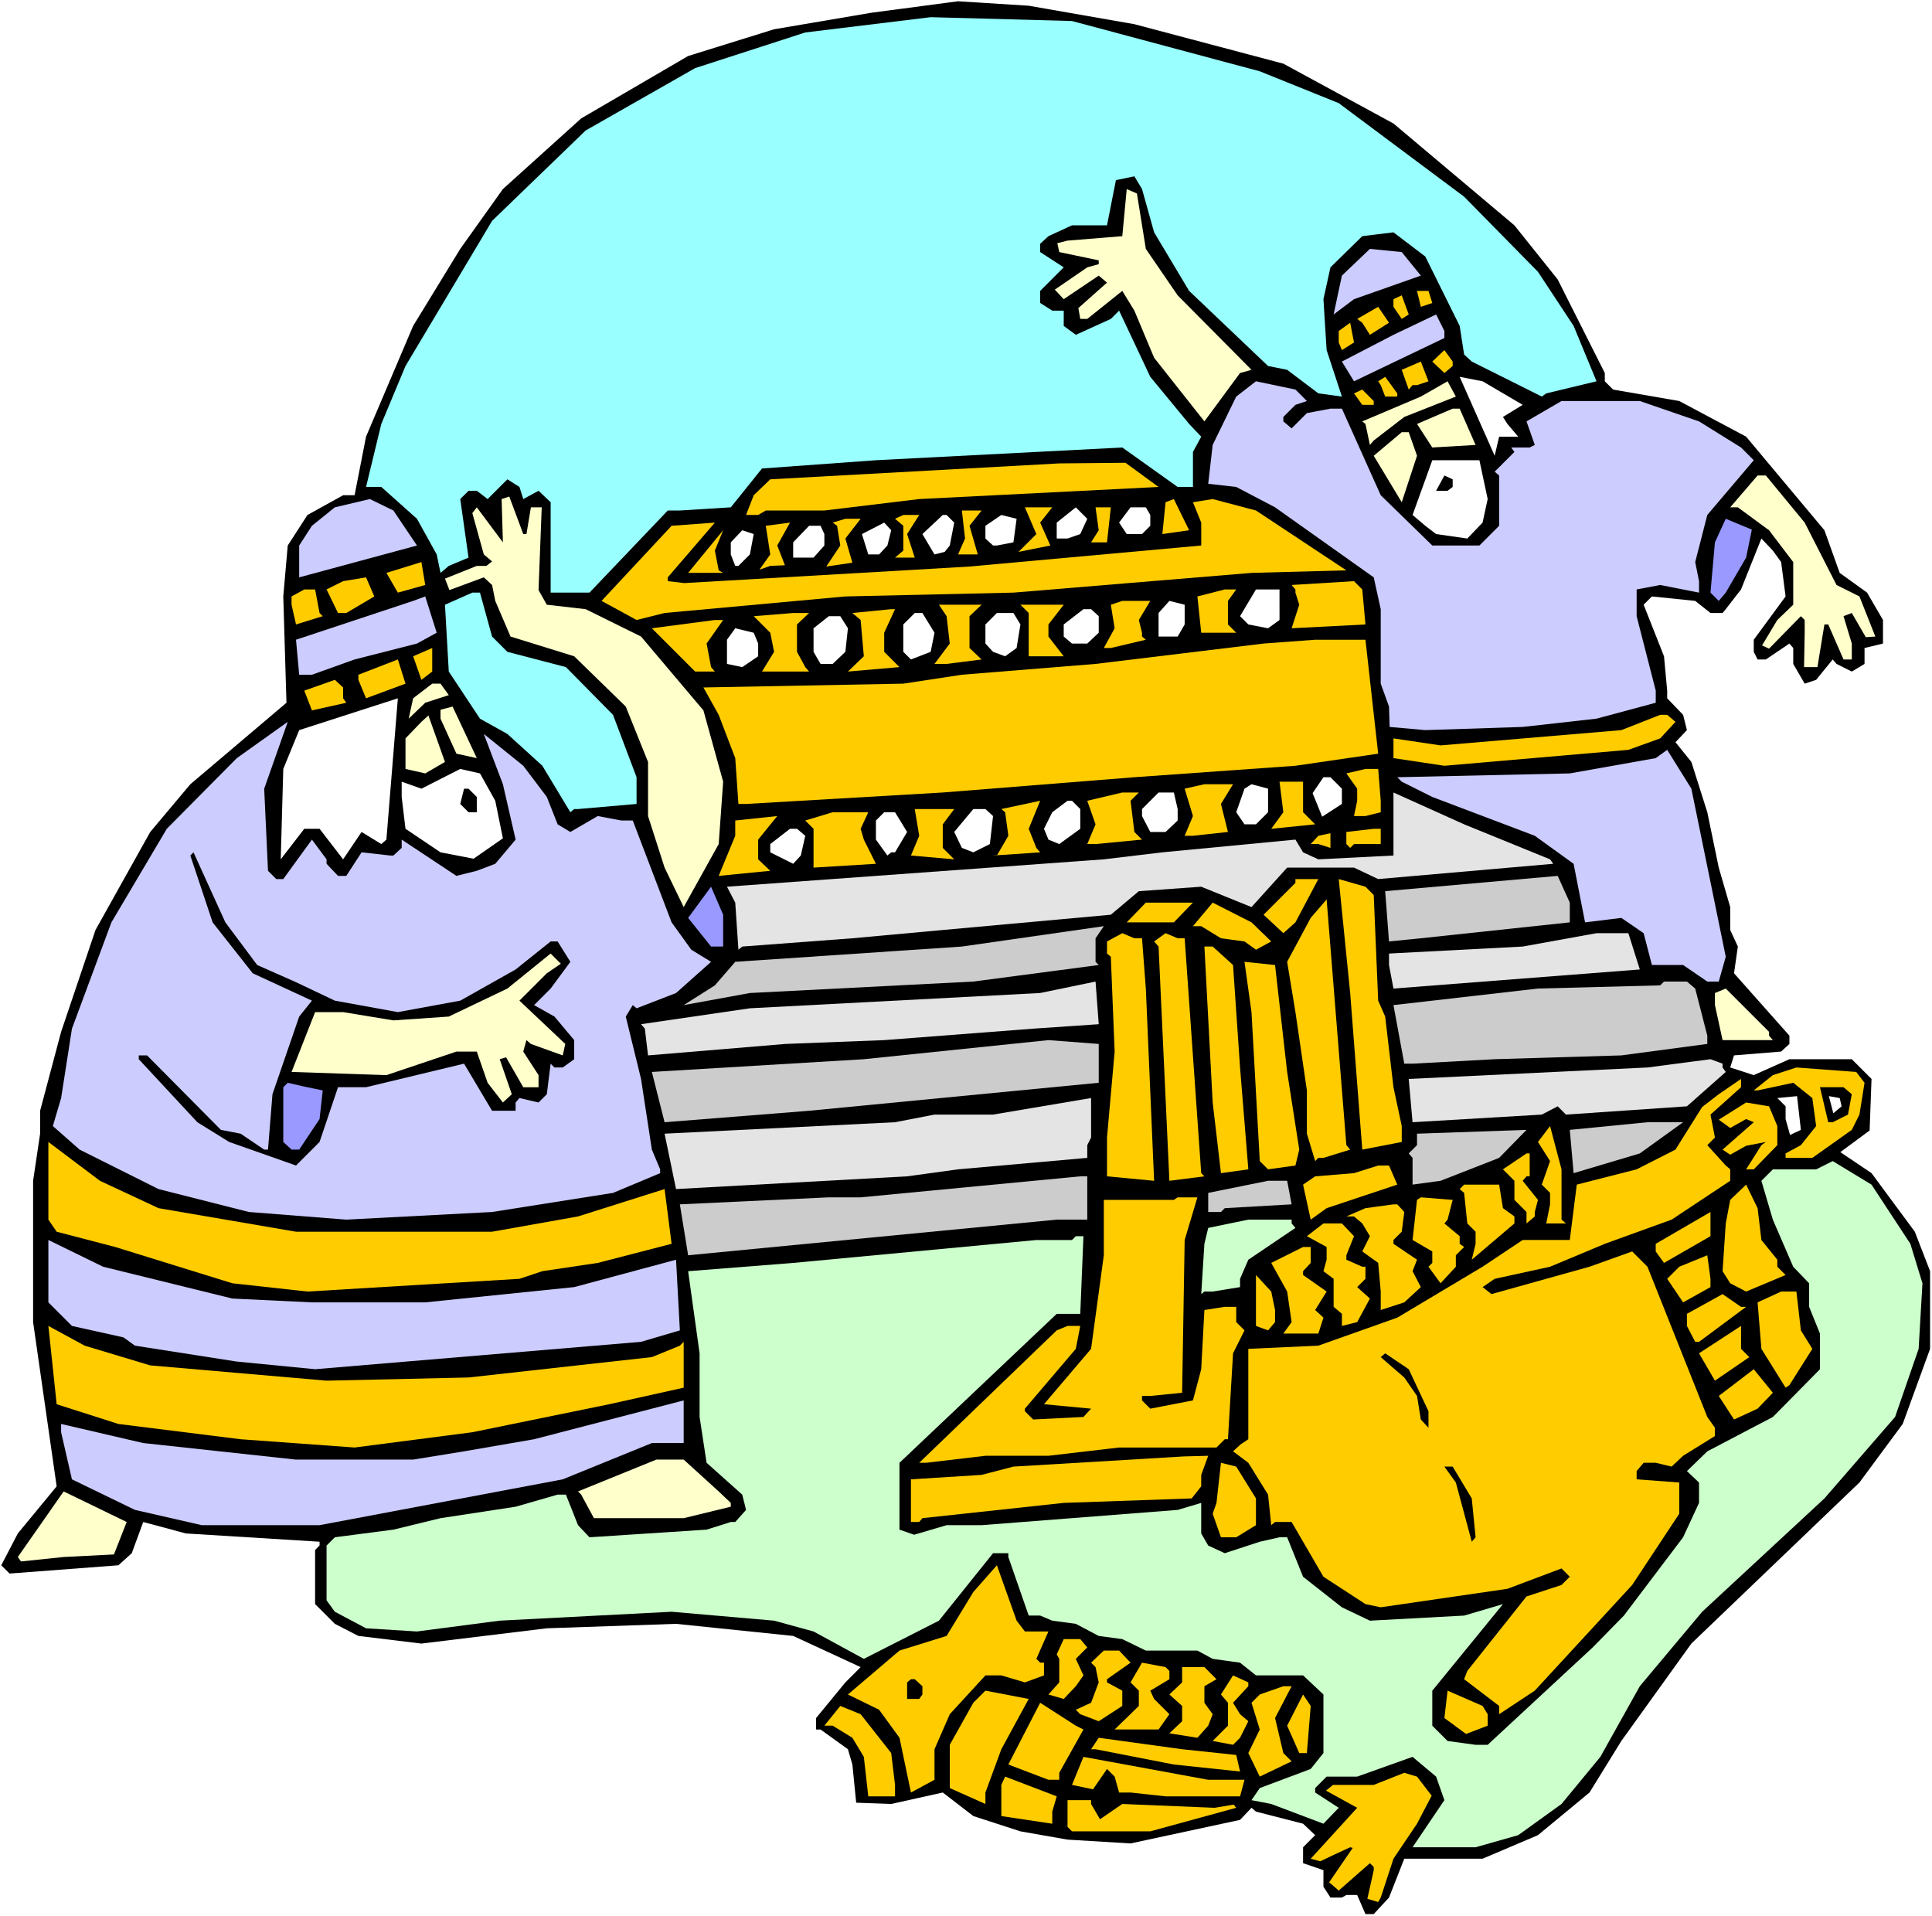 <?xml version="1.0" encoding="UTF-8" standalone="no"?>
<svg
   version="1.0"
   width="129.766mm"
   height="128.677mm"
   id="svg172"
   sodipodi:docname="Ark 1.wmf"
   xmlns:inkscape="http://www.inkscape.org/namespaces/inkscape"
   xmlns:sodipodi="http://sodipodi.sourceforge.net/DTD/sodipodi-0.dtd"
   xmlns="http://www.w3.org/2000/svg"
   xmlns:svg="http://www.w3.org/2000/svg">
  <rect width="100%" height="100%" fill="#333333" stroke="none"/>
  <sodipodi:namedview
     id="namedview172"
     pagecolor="#ffffff"
     bordercolor="#000000"
     borderopacity="0.25"
     inkscape:showpageshadow="2"
     inkscape:pageopacity="0.0"
     inkscape:pagecheckerboard="0"
     inkscape:deskcolor="#d1d1d1"
     inkscape:document-units="mm" />
  <defs
     id="defs1">
    <pattern
       id="WMFhbasepattern"
       patternUnits="userSpaceOnUse"
       width="6"
       height="6"
       x="0"
       y="0" />
  </defs>
  <path
     style="fill:#ffffff;fill-opacity:1;fill-rule:evenodd;stroke:none"
     d="M 0,486.337 H 490.455 V 0 H 0 Z"
     id="path1" />
  <path
     style="fill:#000000;fill-opacity:1;fill-rule:evenodd;stroke:none"
     d="m 287.971,6.14 37.814,10.018 27.957,15.188 30.704,25.852 10.989,13.734 11.958,23.751 v 2.1 l 2.101,2.1 16.806,2.908 16.968,9.048 19.877,23.751 3.878,10.825 6.949,5.009 4.04,6.948 v 5.978 l -4.686,1.131 v 4.039 l -3.232,1.939 -3.878,-1.939 -0.97,-1.131 -4.202,5.17 -2.909,0.969 -2.909,-5.009 v -4.039 l -0.97,-1.131 -5.979,4.039 h -2.101 l -0.97,-1.939 v -3.07 l 8.08,-10.987 -1.131,-8.725 -2.101,-2.908 -2.909,-3.07 -5.171,12.926 -3.878,5.009 -0.808,0.969 h -3.07 l -3.878,-3.07 -10.989,-1.131 -2.101,2.1 5.171,13.087 0.808,8.725 v 1.939 l 4.04,4.201 0.97,3.878 -2.909,3.07 4.04,5.009 4.04,12.764 2.909,14.057 2.909,10.018 v 5.817 l 1.939,4.201 -0.97,6.786 14.059,15.834 v 2.1 l -2.101,1.939 -11.958,0.969 -0.97,3.07 5.979,1.939 9.05,-4.039 h 15.837 l 5.01,5.009 -0.485,13.087 -7.434,5.494 7.918,5.332 10.989,14.865 3.878,10.018 v 19.712 l -6.949,19.066 -10.989,14.865 -42.662,40.878 -17.776,24.721 -8.08,13.087 -13.09,10.825 -14.059,5.978 H 356.489 l -3.878,9.856 -3.878,4.201 h -2.101 l -2.101,-4.847 h -2.747 l -1.131,0.646 h -2.909 l -1.778,-2.747 v -4.201 l -5.171,-1.777 v -4.039 l 3.07,-3.07 -3.07,-2.908 -11.958,-3.07 -1.131,-0.969 -2.909,3.07 -27.795,5.978 -15.998,-0.969 -11.958,-2.1 -11.958,-3.878 -7.757,-5.978 -13.09,2.908 -8.888,-0.323 -0.97,-9.694 -1.131,-3.878 -6.949,-5.009 h -1.131 v -2.908 l 7.434,-9.048 3.878,-3.878 -17.13,-7.917 -29.734,-3.07 -32.805,1.131 -31.835,3.878 -15.998,-1.939 -5.979,-3.07 -5.01,-5.009 V 393.432 l 1.131,-1.131 v -0.969 l -33.936,-2.1 -10.827,-2.908 -2.909,7.917 -3.394,3.07 -27.634,2.1 -2.101,-2.1 4.202,-8.079 9.858,-11.956 -5.979,-41.686 v -35.869 l 1.778,-11.956 v -5.817 l 5.333,-20.035 8.726,-25.852 13.898,-24.882 10.181,-12.118 24.402,-20.681 -0.808,-26.983 1.131,-12.926 5.01,-7.756 9.05,-5.009 h 2.909 L 92.92,110.84 104.878,82.726 116.837,63.175 127.664,47.987 147.541,30.053 174.689,14.218 196.505,7.432 221.23,3.231 243.208,0.323 261.145,1.454 Z"
     id="path2" />
  <path
     style="fill:#99ffff;fill-opacity:1;fill-rule:evenodd;stroke:none"
     d="m 319.806,18.096 20.038,8.079 31.835,23.751 18.746,19.066 9.05,13.734 5.818,14.057 -12.766,3.07 -1.131,0.808 -17.776,-8.887 -1.939,-1.777 -1.131,-7.271 -8.726,-17.612 -8.08,-6.14 -7.918,0.969 -8.08,7.917 -1.778,8.079 0.808,12.926 3.878,11.795 -5.979,-0.808 -7.918,-5.978 -4.848,-0.969 -20.038,-19.066 -8.888,-14.865 -3.07,-10.987 -1.939,-3.231 -4.686,0.969 -2.262,11.472 h -8.888 l -5.979,2.747 -2.101,1.939 v 2.1 l 5.979,3.878 -5.979,5.978 v 3.07 l 3.07,1.939 h 2.909 V 82.726 l 3.07,2.262 8.888,-4.039 2.101,-2.1 7.918,16.804 9.858,11.956 3.07,3.231 -2.101,3.878 v 8.887 h -3.878 l -14.059,-10.018 -62.539,3.231 -28.926,2.1 -7.918,9.856 -12.928,0.808 h -3.07 l -19.877,20.843 h -9.858 V 127.482 l -3.07,-2.908 -3.878,2.1 -0.97,-3.07 -3.07,-1.939 -5.01,5.009 -2.747,-2.1 h -2.101 l -2.101,2.1 2.101,14.865 -5.01,2.1 -2.101,1.777 -0.97,-4.686 -5.01,-9.048 -9.05,-8.079 H 92.92 L 96.798,107.608 102.939,92.905 124.917,56.066 148.672,33.123 176.467,17.288 204.424,8.24 236.259,4.362 272.134,5.332 Z"
     id="path3" />
  <path
     style="fill:#ffffcc;fill-opacity:1;fill-rule:evenodd;stroke:none"
     d="m 290.88,63.175 8.08,11.795 18.746,18.904 -2.909,0.808 -9.05,12.28 -12.766,-16.157 -5.01,-11.956 -3.07,-5.009 -8.888,7.109 h -1.778 l -0.485,-2.747 7.272,-6.463 -2.101,-1.777 -8.888,5.978 -2.262,-2.424 8.242,-5.655 2.909,-0.808 v -0.969 l -10.019,-2.1 -0.485,-2.262 2.586,-0.646 13.898,-1.131 1.131,-11.956 2.586,1.131 z"
     id="path4" />
  <path
     style="fill:#ccccff;fill-opacity:1;fill-rule:evenodd;stroke:none"
     d="m 360.691,69.961 -16.968,5.978 -5.171,3.878 2.101,-9.856 7.11,-6.786 8.08,0.808 z"
     id="path5" />
  <path
     style="fill:#ffcc00;fill-opacity:1;fill-rule:evenodd;stroke:none"
     d="m 363.6,76.909 -2.909,0.969 -0.97,-4.039 h 2.909 z"
     id="path6" />
  <path
     style="fill:#ffcc00;fill-opacity:1;fill-rule:evenodd;stroke:none"
     d="m 355.843,80.948 -2.101,-3.07 v -1.939 l 2.101,-0.969 1.778,4.847 z"
     id="path7" />
  <path
     style="fill:#ffcc00;fill-opacity:1;fill-rule:evenodd;stroke:none"
     d="m 347.763,84.988 -1.939,-3.07 -1.293,-0.969 5.333,-3.07 2.747,4.039 z"
     id="path8" />
  <path
     style="fill:#ccccff;fill-opacity:1;fill-rule:evenodd;stroke:none"
     d="m 366.67,85.796 -22.947,10.987 -3.07,-5.009 13.09,-6.786 10.827,-5.17 2.101,4.201 z"
     id="path9" />
  <path
     style="fill:#ffcc00;fill-opacity:1;fill-rule:evenodd;stroke:none"
     d="m 340.652,88.865 -0.808,-1.939 v -2.908 l 2.909,-2.1 0.97,5.009 z"
     id="path10" />
  <path
     style="fill:#ffcc00;fill-opacity:1;fill-rule:evenodd;stroke:none"
     d="m 368.771,92.905 -2.101,1.777 -3.07,-2.908 3.07,-2.908 2.101,2.908 z"
     id="path11" />
  <path
     style="fill:#ffcc00;fill-opacity:1;fill-rule:evenodd;stroke:none"
     d="m 359.721,97.752 h -1.131 l -0.97,1.131 -1.778,-5.009 4.848,-2.1 1.939,5.009 z"
     id="path12" />
  <path
     style="fill:#ffcc00;fill-opacity:1;fill-rule:evenodd;stroke:none"
     d="m 354.712,100.66 h -3.07 l -1.131,-2.908 -0.646,-0.969 1.778,-1.131 3.07,4.201 z"
     id="path13" />
  <path
     style="fill:#ffffff;fill-opacity:1;fill-rule:evenodd;stroke:none"
     d="m 386.547,102.761 -5.01,3.07 1.131,1.777 2.747,3.231 h -4.848 l -1.131,4.847 -8.888,-20.035 5.818,1.131 z"
     id="path14" />
  <path
     style="fill:#ccccff;fill-opacity:1;fill-rule:evenodd;stroke:none"
     d="m 331.764,101.791 -2.909,0.969 -3.07,3.07 v 1.131 l 2.101,1.777 3.878,-3.878 5.979,-1.131 h 2.909 l 9.858,21.974 13.09,12.764 h 11.958 l 5.01,-5.009 V 120.695 l -1.131,-0.969 5.01,-5.009 -0.808,-1.131 h 4.686 l 1.293,-0.646 -2.101,-5.978 8.888,-5.17 h 19.877 l 15.029,5.17 10.666,6.625 3.232,3.231 -11.797,13.895 -3.07,11.956 0.97,4.847 v 2.908 l -9.858,-1.939 -5.979,1.131 v 6.786 l 4.848,18.904 v 3.07 l -15.029,4.039 -18.746,2.1 -24.725,0.808 -9.05,-0.808 -0.162,-5.17 -2.101,-5.817 v -18.904 l -1.778,-8.079 -25.048,-17.773 -9.858,-5.17 -7.11,-0.808 1.131,-9.856 5.979,-12.28 5.01,-3.878 10.019,2.1 z"
     id="path15" />
  <path
     style="fill:#ffffcc;fill-opacity:1;fill-rule:evenodd;stroke:none"
     d="m 356.489,105.831 -7.757,5.978 -0.97,1.131 -1.131,-5.332 -0.808,-0.646 14.867,-6.301 6.787,-3.878 2.101,3.878 z"
     id="path16" />
  <path
     style="fill:#ffcc00;fill-opacity:1;fill-rule:evenodd;stroke:none"
     d="m 348.732,102.761 h -2.909 l -2.101,-2.908 2.101,-0.969 2.909,2.908 z"
     id="path17" />
  <path
     style="fill:#ffffcc;fill-opacity:1;fill-rule:evenodd;stroke:none"
     d="m 374.588,112.94 -10.989,0.646 -3.878,-5.978 9.05,-3.878 h 1.778 z"
     id="path18" />
  <path
     style="fill:#ffffcc;fill-opacity:1;fill-rule:evenodd;stroke:none"
     d="m 359.721,115.687 -3.878,11.795 -7.11,-11.795 7.11,-5.978 h 1.778 z"
     id="path19" />
  <path
     style="fill:#ffffff;fill-opacity:1;fill-rule:evenodd;stroke:none"
     d="m 377.659,126.674 -1.293,5.978 -3.878,4.039 -7.918,-1.131 -2.747,-2.1 -3.232,-2.747 5.01,-13.895 h 11.958 z"
     id="path20" />
  <path
     style="fill:#ffcc00;fill-opacity:1;fill-rule:evenodd;stroke:none"
     d="m 294.112,123.604 -60.762,3.07 -24.078,2.908 h -14.867 l -1.939,1.131 h -3.07 l 1.939,-5.009 4.202,-4.039 73.366,-4.039 16.806,-0.162 z"
     id="path21" />
  <path
     style="fill:#000000;fill-opacity:1;fill-rule:evenodd;stroke:none"
     d="m 368.771,121.665 v 1.939 l -1.293,0.969 h -2.909 l 2.101,-3.878 z"
     id="path22" />
  <path
     style="fill:#ffffcc;fill-opacity:1;fill-rule:evenodd;stroke:none"
     d="m 458.135,132.652 8.08,15.834 5.818,2.908 4.04,10.179 -2.424,0.162 -3.555,-6.14 -2.101,0.808 2.101,6.948 v 4.039 h -2.101 l -3.878,-8.887 h -0.97 l -1.778,10.825 h -3.394 l 0.162,-8.725 v -3.231 l -0.97,-0.969 -8.08,8.24 -1.778,-0.808 3.878,-6.463 4.04,-3.878 v -10.825 l -6.141,-8.079 -7.918,-5.817 h -1.939 l 6.949,-8.079 h 2.101 z"
     id="path23" />
  <path
     style="fill:#ffffcc;fill-opacity:1;fill-rule:evenodd;stroke:none"
     d="m 132.835,135.56 h 0.808 l 1.131,-6.786 h 2.747 l -0.808,21.005 2.101,3.716 9.858,1.131 14.059,6.948 15.837,18.743 5.01,18.096 -1.131,15.834 -8.888,15.996 -4.848,-10.018 -4.202,-13.087 v -13.734 l -5.656,-14.057 -13.09,-12.764 -16.16,-5.009 -3.878,-9.048 -0.808,-4.039 -2.101,-1.939 -8.726,3.231 -1.131,-2.908 8.08,-3.231 h 2.424 l 1.454,-1.131 -2.101,-1.777 -2.909,-10.502 1.131,-1.454 6.626,8.887 -0.323,-10.987 1.939,-0.646 z"
     id="path24" />
  <path
     style="fill:#ccccff;fill-opacity:1;fill-rule:evenodd;stroke:none"
     d="m 105.848,138.469 -29.896,8.079 v -8.079 l 3.232,-5.009 5.818,-4.686 8.888,-2.1 5.979,2.908 z"
     id="path25" />
  <path
     style="fill:#ffcc00;fill-opacity:1;fill-rule:evenodd;stroke:none"
     d="m 295.081,135.56 0.808,-8.079 2.101,-0.808 3.878,7.917 z"
     id="path26" />
  <path
     style="fill:#ffcc00;fill-opacity:1;fill-rule:evenodd;stroke:none"
     d="m 341.784,144.77 -24.078,0.646 -60.438,5.009 -42.662,0.969 -45.894,4.201 -7.11,1.777 -8.888,-4.847 17.776,-19.066 10.989,-0.808 -11.958,13.895 v 0.969 l 4.202,0.485 55.914,-3.231 16.483,-0.969 58.822,-5.332 v -5.817 l -2.101,-5.17 5.01,-0.808 10.989,2.908 z"
     id="path27" />
  <path
     style="fill:#ffcc00;fill-opacity:1;fill-rule:evenodd;stroke:none"
     d="m 264.054,132.652 2.586,5.817 -8.08,1.616 4.525,-4.524 -2.909,-6.786 h 6.949 z"
     id="path28" />
  <path
     style="fill:#ffffff;fill-opacity:1;fill-rule:evenodd;stroke:none"
     d="m 274.235,135.56 -3.232,1.131 h -2.747 v -4.039 l 4.848,-3.878 2.909,2.908 z"
     id="path29" />
  <path
     style="fill:#ffcc00;fill-opacity:1;fill-rule:evenodd;stroke:none"
     d="m 281.022,137.661 h -4.04 l 1.939,-3.07 -0.808,-5.817 h 3.878 z"
     id="path30" />
  <path
     style="fill:#ffffff;fill-opacity:1;fill-rule:evenodd;stroke:none"
     d="m 292.011,130.713 v 2.747 l -2.101,2.1 h -3.878 l -1.939,-2.908 2.909,-3.878 h 3.878 z"
     id="path31" />
  <path
     style="fill:#ffcc00;fill-opacity:1;fill-rule:evenodd;stroke:none"
     d="m 246.117,133.46 2.101,7.271 h -5.01 l 1.778,-4.039 -0.808,-7.109 h 5.01 z"
     id="path32" />
  <path
     style="fill:#ffcc00;fill-opacity:1;fill-rule:evenodd;stroke:none"
     d="m 230.28,135.56 1.939,5.978 h -5.01 l 2.101,-1.777 v -6.301 l -2.101,-1.777 2.101,-0.969 h 4.04 z"
     id="path33" />
  <path
     style="fill:#ffffff;fill-opacity:1;fill-rule:evenodd;stroke:none"
     d="m 242.238,132.652 -1.131,5.817 -1.293,1.616 -2.586,0.646 -3.07,-5.17 5.171,-4.847 h 0.97 z"
     id="path34" />
  <path
     style="fill:#ffffff;fill-opacity:1;fill-rule:evenodd;stroke:none"
     d="m 257.267,137.661 -4.202,0.808 h -0.97 l -1.939,-1.777 v -3.231 l 4.04,-2.747 3.878,0.969 z"
     id="path35" />
  <path
     style="fill:#ffcc00;fill-opacity:1;fill-rule:evenodd;stroke:none"
     d="m 214.605,136.691 1.778,6.14 -6.626,0.969 3.555,-5.332 -0.808,-5.009 -1.131,-0.808 3.232,-0.969 h 3.878 z"
     id="path36" />
  <path
     style="fill:#9999ff;fill-opacity:1;fill-rule:evenodd;stroke:none"
     d="m 443.268,141.538 -5.171,8.887 -1.778,2.1 -2.101,-2.1 1.131,-12.764 2.747,-5.978 6.626,2.747 z"
     id="path37" />
  <path
     style="fill:#ffcc00;fill-opacity:1;fill-rule:evenodd;stroke:none"
     d="m 199.253,143.477 -3.717,0.162 -2.747,0.969 2.747,-3.878 -1.131,-7.271 6.141,-0.808 -3.232,5.817 z"
     id="path38" />
  <path
     style="fill:#ffffff;fill-opacity:1;fill-rule:evenodd;stroke:none"
     d="m 225.27,138.469 -2.101,2.262 h -2.747 l -1.616,-5.17 5.656,-2.908 1.778,1.939 z"
     id="path39" />
  <path
     style="fill:#ffffff;fill-opacity:1;fill-rule:evenodd;stroke:none"
     d="m 209.272,135.56 v 2.908 l -2.747,3.07 h -5.171 v -3.878 l 4.04,-4.201 h 2.909 z"
     id="path40" />
  <path
     style="fill:#ffcc00;fill-opacity:1;fill-rule:evenodd;stroke:none"
     d="m 182.446,144.77 1.131,0.646 h -8.888 l 8.888,-10.825 -2.101,5.17 z"
     id="path41" />
  <path
     style="fill:#ffffff;fill-opacity:1;fill-rule:evenodd;stroke:none"
     d="m 190.365,140.731 -2.909,2.908 h -0.808 l -1.131,-2.908 v -3.07 l 2.909,-3.07 2.909,0.969 z"
     id="path42" />
  <path
     style="fill:#ffcc00;fill-opacity:1;fill-rule:evenodd;stroke:none"
     d="m 101,150.425 -2.909,-5.009 8.888,-2.747 0.97,5.817 z"
     id="path43" />
  <path
     style="fill:#ffcc00;fill-opacity:1;fill-rule:evenodd;stroke:none"
     d="m 87.91,155.595 h -2.101 l -2.909,-5.978 4.202,-2.1 5.818,-0.969 2.101,4.847 z"
     id="path44" />
  <path
     style="fill:#ffcc00;fill-opacity:1;fill-rule:evenodd;stroke:none"
     d="m 346.632,158.504 -18.746,0.969 1.939,-5.978 -0.97,-3.07 v -0.808 l -0.97,-1.131 15.837,-0.969 2.101,2.1 z"
     id="path45" />
  <path
     style="fill:#ffcc00;fill-opacity:1;fill-rule:evenodd;stroke:none"
     d="m 81.123,155.595 0.808,0.808 -6.787,2.1 -1.131,-5.009 v -2.1 l 3.232,-1.777 h 2.747 z"
     id="path46" />
  <path
     style="fill:#ffcc00;fill-opacity:1;fill-rule:evenodd;stroke:none"
     d="m 311.726,152.526 v 5.978 l 2.101,2.1 h -8.888 l -0.97,-9.21 6.949,-1.777 h 2.909 z"
     id="path47" />
  <path
     style="fill:#ffffff;fill-opacity:1;fill-rule:evenodd;stroke:none"
     d="m 324.816,157.373 -2.909,2.1 -5.01,-0.969 -2.101,-2.1 4.04,-6.786 h 5.979 z"
     id="path48" />
  <path
     style="fill:#99ffff;fill-opacity:1;fill-rule:evenodd;stroke:none"
     d="m 124.917,161.574 3.878,3.878 14.867,3.878 11.958,12.118 5.979,15.834 v 6.786 l -14.867,1.293 h -0.97 l -0.97,0.808 -7.11,-11.795 -8.888,-8.079 -6.949,-3.878 -7.918,-11.956 -0.97,-16.965 6.949,-3.07 h 1.939 z"
     id="path49" />
  <path
     style="fill:#ccccff;fill-opacity:1;fill-rule:evenodd;stroke:none"
     d="m 105.848,163.351 -15.837,4.039 -10.827,3.878 h -3.232 l -0.808,-8.887 29.734,-9.856 3.07,-1.131 2.909,9.21 z"
     id="path50" />
  <path
     style="fill:#ffcc00;fill-opacity:1;fill-rule:evenodd;stroke:none"
     d="m 289.102,157.373 0.808,3.231 v 0.969 l 0.97,0.808 -8.888,2.1 h -1.778 l 2.747,-5.009 -0.97,-5.978 2.909,-0.969 h 7.11 z"
     id="path51" />
  <path
     style="fill:#ffffff;fill-opacity:1;fill-rule:evenodd;stroke:none"
     d="m 300.737,158.504 -1.778,3.07 h -4.848 v -5.978 l 2.747,-3.07 3.878,0.969 z"
     id="path52" />
  <path
     style="fill:#ffcc00;fill-opacity:1;fill-rule:evenodd;stroke:none"
     d="m 246.117,156.403 v 8.079 l 3.07,2.908 -8.888,1.131 h -3.07 l 3.878,-5.17 -0.808,-6.948 -1.939,-2.908 h 10.827 z"
     id="path53" />
  <path
     style="fill:#ffcc00;fill-opacity:1;fill-rule:evenodd;stroke:none"
     d="m 266.155,158.504 v 3.07 l 3.878,5.009 h -8.888 v -10.987 l -2.101,-2.1 h 10.989 z"
     id="path54" />
  <path
     style="fill:#ffcc00;fill-opacity:1;fill-rule:evenodd;stroke:none"
     d="m 224.462,160.604 v 4.847 l 3.878,3.878 -13.09,1.131 4.04,-3.878 -0.808,-9.21 -2.101,-1.777 9.858,-0.969 h 0.97 z"
     id="path55" />
  <path
     style="fill:#ffffff;fill-opacity:1;fill-rule:evenodd;stroke:none"
     d="m 278.921,156.403 v 4.201 l -2.909,2.747 h -3.878 l -2.101,-1.777 v -3.07 l 5.01,-3.878 h 1.939 z"
     id="path56" />
  <path
     style="fill:#ffcc00;fill-opacity:1;fill-rule:evenodd;stroke:none"
     d="m 202.323,158.504 v 6.948 l 2.101,3.878 0.97,1.131 h -11.958 l 3.07,-5.009 -0.97,-4.847 -4.202,-4.201 10.019,-0.808 h 4.04 z"
     id="path57" />
  <path
     style="fill:#ffffff;fill-opacity:1;fill-rule:evenodd;stroke:none"
     d="m 237.229,160.604 -0.97,4.847 -5.01,1.939 -1.939,-1.939 v -6.948 l 2.909,-2.908 h 1.939 z"
     id="path58" />
  <path
     style="fill:#ffffff;fill-opacity:1;fill-rule:evenodd;stroke:none"
     d="m 259.045,158.504 -0.97,5.978 -2.909,2.1 -3.07,-1.131 -1.939,-2.1 v -4.847 l 2.909,-2.908 h 4.202 z"
     id="path59" />
  <path
     style="fill:#ffffff;fill-opacity:1;fill-rule:evenodd;stroke:none"
     d="m 215.251,159.473 -0.646,5.978 -3.232,3.07 h -3.07 l -1.778,-3.07 v -5.978 l 3.878,-3.07 h 2.909 z"
     id="path60" />
  <path
     style="fill:#ffcc00;fill-opacity:1;fill-rule:evenodd;stroke:none"
     d="m 179.376,163.351 1.131,5.978 0.97,1.131 H 176.467 l -10.989,-10.987 15.998,-2.1 h 2.101 z"
     id="path61" />
  <path
     style="fill:#ffffff;fill-opacity:1;fill-rule:evenodd;stroke:none"
     d="m 192.465,163.351 v 3.231 l -4.04,2.747 -3.878,-0.808 v -6.14 l 2.101,-2.908 4.686,1.131 z"
     id="path62" />
  <path
     style="fill:#ffcc00;fill-opacity:1;fill-rule:evenodd;stroke:none"
     d="m 349.864,191.303 -21.008,3.07 -40.885,2.908 -48.642,3.878 -36.037,2.1 -13.898,0.808 h -1.939 l -0.808,-11.633 -4.202,-10.987 -3.878,-6.948 50.742,-0.969 14.867,-2.262 33.936,-2.747 42.662,-5.17 13.09,-0.969 h 12.766 z"
     id="path63" />
  <path
     style="fill:#ffcc00;fill-opacity:1;fill-rule:evenodd;stroke:none"
     d="m 106.979,172.561 -1.131,-3.231 -0.97,-2.747 4.848,-2.1 v 5.978 z"
     id="path64" />
  <path
     style="fill:#ffcc00;fill-opacity:1;fill-rule:evenodd;stroke:none"
     d="m 92.92,177.246 -1.939,-4.686 v -1.293 l 10.019,-3.878 1.939,6.14 z"
     id="path65" />
  <path
     style="fill:#ffcc00;fill-opacity:1;fill-rule:evenodd;stroke:none"
     d="m 87.102,177.246 0.808,1.131 -8.726,1.939 -1.939,-5.009 7.757,-2.747 2.101,1.939 z"
     id="path66" />
  <path
     style="fill:#ffffcc;fill-opacity:1;fill-rule:evenodd;stroke:none"
     d="m 113.928,176.438 -5.979,1.939 -4.202,4.039 1.131,-5.17 4.848,-3.716 h 2.101 z"
     id="path67" />
  <path
     style="fill:#ffffff;fill-opacity:1;fill-rule:evenodd;stroke:none"
     d="m 96.798,214.247 -5.01,-3.07 -4.686,6.948 -5.979,-7.756 h -3.878 l -5.979,7.756 0.646,-22.943 4.04,-9.856 25.048,-8.079 -2.909,35.869 z"
     id="path68" />
  <path
     style="fill:#ffffcc;fill-opacity:1;fill-rule:evenodd;stroke:none"
     d="m 121.038,192.434 -5.171,-1.131 -4.04,-8.887 v -2.262 l 3.07,-0.808 z"
     id="path69" />
  <path
     style="fill:#ffcc00;fill-opacity:1;fill-rule:evenodd;stroke:none"
     d="m 425.331,183.225 -3.878,4.201 -8.08,2.908 -46.702,4.039 -12.928,-1.939 v -5.009 l 11.958,1.777 45.894,-3.878 9.858,-3.878 h 1.778 z"
     id="path70" />
  <path
     style="fill:#ccccff;fill-opacity:1;fill-rule:evenodd;stroke:none"
     d="m 68.034,221.033 2.101,2.1 h 1.778 l 7.272,-10.018 3.717,5.009 v 1.131 l 2.909,3.07 h 2.101 l 3.878,-5.978 7.272,0.808 h 0.808 l 2.101,-1.939 v -2.1 l 13.898,9.21 5.171,-1.293 4.686,-1.777 5.171,-6.14 -3.232,-14.057 -4.848,-12.764 10.019,8.079 5.979,7.917 2.747,6.948 3.232,1.939 6.949,-4.039 5.979,1.131 h 2.909 l 9.858,25.852 5.01,6.948 5.01,3.07 -8.888,7.917 -10.019,3.878 -0.97,-0.808 -1.778,2.908 3.878,15.834 2.747,17.935 2.101,5.009 v 0.969 l -11.958,5.009 -30.704,4.847 -37.006,1.939 -24.725,-1.939 -22.947,-5.817 -20.038,-10.018 -6.787,-5.978 2.101,-7.109 2.747,-17.612 10.019,-26.983 14.059,-23.751 17.776,-17.935 12.928,-9.21 -5.979,16.965 z"
     id="path71" />
  <path
     style="fill:#ffffcc;fill-opacity:1;fill-rule:evenodd;stroke:none"
     d="m 112.958,193.404 -5.01,2.908 -5.01,-1.131 v -7.756 l 4.04,-4.201 1.778,-1.616 z"
     id="path72" />
  <path
     style="fill:#ccccff;fill-opacity:1;fill-rule:evenodd;stroke:none"
     d="m 438.097,242.845 -1.778,6.301 h -2.909 l -6.141,-4.201 h -7.918 l -2.101,-8.079 -5.656,-3.878 -9.211,1.131 -2.909,-14.865 -9.858,-7.109 -26.018,-9.856 -7.757,-3.878 -1.131,-1.131 43.794,-0.969 21.816,-3.878 2.909,-2.1 6.141,9.856 z"
     id="path73" />
  <path
     style="fill:#ffffff;fill-opacity:1;fill-rule:evenodd;stroke:none"
     d="m 125.725,203.26 1.939,9.533 -7.434,5.17 -8.403,-1.616 -8.888,-5.978 -0.97,-8.079 v -3.878 l 5.01,1.777 9.858,-5.009 5.01,1.131 z"
     id="path74" />
  <path
     style="fill:#ffcc00;fill-opacity:1;fill-rule:evenodd;stroke:none"
     d="m 350.51,203.26 v 2.908 l -3.878,0.969 h -2.909 l 0.808,-3.878 v -3.07 l -2.747,-3.878 4.848,-1.131 h 3.232 z"
     id="path75" />
  <path
     style="fill:#ffffff;fill-opacity:1;fill-rule:evenodd;stroke:none"
     d="m 340.652,200.19 v 3.878 l -5.01,3.231 -2.424,-5.978 2.747,-4.039 h 1.778 z"
     id="path76" />
  <path
     style="fill:#ffcc00;fill-opacity:1;fill-rule:evenodd;stroke:none"
     d="m 330.795,206.168 3.07,3.07 -11.15,1.131 3.07,-4.201 -0.97,-7.756 h 5.979 z"
     id="path77" />
  <path
     style="fill:#ffcc00;fill-opacity:1;fill-rule:evenodd;stroke:none"
     d="m 309.948,204.067 1.778,7.109 -8.888,0.969 h -2.101 l 2.101,-5.009 -2.101,-6.948 5.01,-1.131 h 7.272 z"
     id="path78" />
  <path
     style="fill:#ffffff;fill-opacity:1;fill-rule:evenodd;stroke:none"
     d="m 321.907,206.168 -3.07,3.07 h -2.909 l -2.101,-3.07 2.101,-5.978 1.778,-1.131 4.202,1.131 z"
     id="path79" />
  <path
     style="fill:#000000;fill-opacity:1;fill-rule:evenodd;stroke:none"
     d="m 121.038,202.29 v 3.878 h -2.101 l -2.101,-2.1 0.97,-3.878 h 1.131 z"
     id="path80" />
  <path
     style="fill:#ffcc00;fill-opacity:1;fill-rule:evenodd;stroke:none"
     d="m 287.001,203.26 0.97,7.917 1.939,1.939 -11.797,1.131 h -2.101 l 2.101,-5.009 -2.101,-5.978 8.888,-2.1 h 4.202 z"
     id="path81" />
  <path
     style="fill:#ffffff;fill-opacity:1;fill-rule:evenodd;stroke:none"
     d="m 298.96,205.36 v 2.908 l -3.07,2.908 h -3.878 l -2.101,-4.039 v -1.777 l 4.202,-4.201 h 3.878 z"
     id="path82" />
  <path
     style="fill:#e4e4e4;fill-opacity:1;fill-rule:evenodd;stroke:none"
     d="m 393.496,218.124 0.808,1.131 -44.44,3.878 -6.141,-2.908 h -16.968 l -9.05,10.018 -12.766,-5.17 -15.837,1.131 -7.11,5.978 -42.662,3.878 -22.947,2.1 -27.957,2.1 -0.97,0.808 -0.808,-11.956 -2.101,-4.039 37.814,-2.747 57.853,-4.201 14.867,-1.777 33.774,-3.231 1.939,3.231 3.878,1.777 19.069,-0.969 v -15.996 l 17.938,8.079 z"
     id="path83" />
  <path
     style="fill:#ffcc00;fill-opacity:1;fill-rule:evenodd;stroke:none"
     d="m 263.084,215.216 0.97,1.131 -11.958,0.808 h 0.97 l 2.909,-5.009 -0.808,-5.978 -0.97,-0.808 9.858,-2.1 -2.909,7.109 z"
     id="path84" />
  <path
     style="fill:#ffffff;fill-opacity:1;fill-rule:evenodd;stroke:none"
     d="m 274.235,205.36 v 5.009 l -5.333,3.878 -2.747,-1.131 -1.131,-2.747 2.101,-4.201 3.878,-2.908 h 1.131 z"
     id="path85" />
  <path
     style="fill:#ffcc00;fill-opacity:1;fill-rule:evenodd;stroke:none"
     d="m 239.329,209.238 v 5.978 l 2.909,2.908 -10.989,-0.969 2.101,-5.009 -1.131,-6.786 h 10.019 z"
     id="path86" />
  <path
     style="fill:#ffffff;fill-opacity:1;fill-rule:evenodd;stroke:none"
     d="m 252.096,207.137 -0.808,7.109 -4.202,2.1 -2.909,-1.131 -1.939,-4.039 4.848,-5.817 h 3.07 z"
     id="path87" />
  <path
     style="fill:#ffcc00;fill-opacity:1;fill-rule:evenodd;stroke:none"
     d="m 218.483,210.369 0.808,2.747 3.07,6.14 -15.837,0.969 v -9.856 l -2.101,-2.1 6.949,-2.1 h 9.05 z"
     id="path88" />
  <path
     style="fill:#ffffff;fill-opacity:1;fill-rule:evenodd;stroke:none"
     d="m 230.28,211.177 -3.07,5.17 h -0.97 l -0.97,0.808 -2.909,-4.039 v -4.847 l 2.101,-2.1 h 2.747 z"
     id="path89" />
  <path
     style="fill:#ffcc00;fill-opacity:1;fill-rule:evenodd;stroke:none"
     d="m 192.465,218.124 3.07,2.908 -13.09,1.293 4.202,-10.179 v -3.878 l 10.666,-1.131 -4.848,5.978 z"
     id="path90" />
  <path
     style="fill:#ffffff;fill-opacity:1;fill-rule:evenodd;stroke:none"
     d="m 204.424,212.146 -1.131,5.009 -1.939,2.1 -5.818,-2.908 v -2.1 l 5.01,-3.878 h 1.778 z"
     id="path91" />
  <path
     style="fill:#ffcc00;fill-opacity:1;fill-rule:evenodd;stroke:none"
     d="m 350.51,214.247 h -6.787 l -0.97,0.969 -0.97,-0.969 v -3.07 l 6.949,-0.808 H 350.51 Z"
     id="path92" />
  <path
     style="fill:#ffcc00;fill-opacity:1;fill-rule:evenodd;stroke:none"
     d="m 337.744,215.216 -3.07,-0.969 h -1.939 l 1.939,-2.1 3.07,-0.646 z"
     id="path93" />
  <path
     style="fill:#000000;fill-opacity:1;fill-rule:evenodd;stroke:none"
     d="m 65.286,244.946 9.858,4.362 9.858,4.686 15.998,2.908 15.837,-2.908 14.059,-7.917 8.888,-7.109 h 1.778 l 3.232,5.17 -5.01,6.786 -4.202,4.201 5.171,2.908 5.01,5.978 v 4.847 l -2.909,2.1 h -2.101 l -0.97,-0.969 -0.97,7.756 -2.101,2.1 -4.848,-1.131 -0.97,1.131 v 2.1 h -5.979 l -7.11,-11.956 -24.886,5.978 h -7.11 l -4.686,13.895 -5.979,5.978 -16.968,-5.978 -8.08,-5.009 -14.867,-15.996 v -0.969 h 2.101 l 18.746,18.904 5.01,0.969 5.979,4.039 h 0.97 l 1.131,-14.057 6.787,-19.712 3.232,-4.039 -15.029,-6.948 -10.181,-12.926 -5.656,-16.965 0.808,-0.808 8.08,17.773 z"
     id="path94" />
  <path
     style="fill:#cccccc;fill-opacity:1;fill-rule:evenodd;stroke:none"
     d="m 398.505,234.12 -37.814,4.039 -8.08,0.808 -0.97,-12.764 43.794,-3.878 3.07,6.786 z"
     id="path95" />
  <path
     style="fill:#ffcc00;fill-opacity:1;fill-rule:evenodd;stroke:none"
     d="m 328.856,234.12 -3.07,2.747 -5.01,-4.686 8.08,-8.079 v -0.969 h 5.818 z"
     id="path96" />
  <path
     style="fill:#ffcc00;fill-opacity:1;fill-rule:evenodd;stroke:none"
     d="m 348.732,227.173 1.131,26.821 1.778,4.039 2.101,17.935 2.101,9.856 v 4.039 l -10.019,1.939 -3.07,-39.747 -2.909,-28.922 6.787,1.939 z"
     id="path97" />
  <path
     style="fill:#9999ff;fill-opacity:1;fill-rule:evenodd;stroke:none"
     d="M 183.577,240.26 H 180.507 l -5.818,-7.271 5.818,-7.917 3.07,7.109 z"
     id="path98" />
  <path
     style="fill:#ffcc00;fill-opacity:1;fill-rule:evenodd;stroke:none"
     d="m 342.753,291.802 -6.787,2.1 h -1.293 l -0.808,0.808 -2.101,-6.948 v -10.987 l -2.909,-19.874 -2.101,-12.764 5.979,-11.149 4.04,-4.686 5.01,62.367 z"
     id="path99" />
  <path
     style="fill:#ffcc00;fill-opacity:1;fill-rule:evenodd;stroke:none"
     d="m 297.99,234.12 h -11.958 l 4.848,-5.009 h 11.958 z"
     id="path100" />
  <path
     style="fill:#ffcc00;fill-opacity:1;fill-rule:evenodd;stroke:none"
     d="m 322.715,238.967 -3.878,2.1 -2.909,-2.1 -5.979,-0.808 -5.01,-3.07 h -2.101 l 5.01,-5.978 9.858,5.009 z"
     id="path101" />
  <path
     style="fill:#cccccc;fill-opacity:1;fill-rule:evenodd;stroke:none"
     d="m 278.113,244.138 0.808,0.808 -31.835,4.201 -56.722,2.908 -16.806,3.07 7.918,-5.009 5.171,-5.978 57.53,-3.878 36.037,-5.17 -2.101,3.07 z"
     id="path102" />
  <path
     style="fill:#ffcc00;fill-opacity:1;fill-rule:evenodd;stroke:none"
     d="m 289.91,238.16 0.97,12.764 2.101,48.795 -11.958,-1.131 v -9.856 l 1.939,-21.812 -0.97,-24.074 -0.97,-0.808 v -3.07 l 3.878,-2.1 3.07,1.293 z"
     id="path103" />
  <path
     style="fill:#ffcc00;fill-opacity:1;fill-rule:evenodd;stroke:none"
     d="m 300.737,238.16 4.202,59.621 0.808,0.808 -8.888,1.131 -2.747,-59.459 -1.131,-1.293 2.909,-2.1 3.07,1.293 z"
     id="path104" />
  <path
     style="fill:#e4e4e4;fill-opacity:1;fill-rule:evenodd;stroke:none"
     d="m 416.281,246.077 -62.539,4.847 -1.131,-5.978 v -2.908 l 33.936,-1.777 18.746,-3.393 h 8.08 z"
     id="path105" />
  <path
     style="fill:#ffcc00;fill-opacity:1;fill-rule:evenodd;stroke:none"
     d="m 313.019,244.946 1.778,26.013 2.101,25.852 -6.949,0.969 -2.101,-17.935 -2.101,-39.586 h 2.101 z"
     id="path106" />
  <path
     style="fill:#ffffcc;fill-opacity:1;fill-rule:evenodd;stroke:none"
     d="m 138.814,247.046 -6.949,6.948 11.635,10.987 -0.646,2.908 -8.08,-2.908 -1.131,-0.969 -0.808,2.908 3.878,5.978 v 3.07 h -3.878 l -4.363,-7.594 -1.616,0.485 3.07,8.887 -2.262,2.1 -3.878,-5.009 -2.747,-7.917 h -5.171 L 98.091,272.898 74.013,272.09 79.992,256.902 h 7.11 l 12.766,2.1 14.059,-0.969 14.867,-7.109 10.989,-8.887 2.586,2.585 z"
     id="path107" />
  <path
     style="fill:#ffcc00;fill-opacity:1;fill-rule:evenodd;stroke:none"
     d="m 326.755,272.09 3.07,19.712 -0.97,4.039 -6.949,0.969 -2.101,-2.1 -2.101,-37.808 -1.778,-12.764 7.757,0.808 z"
     id="path108" />
  <path
     style="fill:#e4e4e4;fill-opacity:1;fill-rule:evenodd;stroke:none"
     d="m 262.276,261.103 -37.814,2.908 -25.048,0.969 -34.906,2.908 -0.808,-6.786 -0.97,-1.131 27.634,-4.039 73.69,-3.878 14.059,-2.908 0.808,10.825 z"
     id="path109" />
  <path
     style="fill:#cccccc;fill-opacity:1;fill-rule:evenodd;stroke:none"
     d="m 430.34,250.924 3.07,11.956 v 2.1 l -21.816,2.908 -32.158,0.969 -20.846,1.131 h -2.101 l -2.747,-14.865 36.683,-4.201 31.027,-0.808 0.97,-0.969 h 5.818 z"
     id="path110" />
  <path
     style="fill:#ffffcc;fill-opacity:1;fill-rule:evenodd;stroke:none"
     d="m 449.086,262.88 0.97,1.131 h -12.766 l -1.939,-8.887 v -3.07 l 2.747,-1.131 10.989,10.987 z"
     id="path111" />
  <path
     style="fill:#cccccc;fill-opacity:1;fill-rule:evenodd;stroke:none"
     d="m 278.921,274.837 -73.528,7.109 -36.683,2.908 -3.232,-12.764 53.813,-3.231 46.864,-4.847 12.766,0.969 z"
     id="path112" />
  <path
     style="fill:#e4e4e4;fill-opacity:1;fill-rule:evenodd;stroke:none"
     d="m 437.289,270.959 0.808,1.131 -9.858,8.725 -30.704,2.1 -2.101,-2.1 -4.04,2.1 -32.805,1.939 -0.97,-10.987 60.6,-2.908 15.998,-2.1 3.07,1.131 z"
     id="path113" />
  <path
     style="fill:#ffcc00;fill-opacity:1;fill-rule:evenodd;stroke:none"
     d="m 473.326,274.837 -1.293,8.079 -1.939,3.878 -10.019,7.109 h -6.787 v -1.131 l 3.878,-2.1 3.878,-4.847 -0.97,-7.109 -4.848,-3.878 -9.05,1.939 h -0.97 l 4.848,-3.878 5.979,-1.939 15.19,1.131 z"
     id="path114" />
  <path
     style="fill:#ffcc00;fill-opacity:1;fill-rule:evenodd;stroke:none"
     d="m 434.219,282.915 1.131,5.817 -1.939,1.939 4.686,5.17 1.131,0.969 v 2.908 l -14.867,9.856 -16.968,6.14 -13.898,5.817 -14.059,3.07 -3.07,2.1 2.262,1.777 24.886,-6.948 10.827,-3.878 3.878,3.878 15.19,38.131 1.939,2.747 v 2.1 l -8.08,5.009 -2.909,2.747 -4.04,-0.969 h -3.07 l -1.778,2.1 v 2.1 l 10.827,0.808 v 7.917 l -11.958,18.096 -24.725,26.821 -9.05,5.978 v -2.1 l -8.888,-6.786 0.808,-2.1 15.029,-18.904 8.888,-2.908 2.101,-2.1 -2.101,-2.1 -13.736,5.17 -32.158,4.686 -3.878,-0.808 -10.666,-6.948 -8.08,-13.895 h -4.202 l -0.97,0.808 -0.808,-7.756 -5.01,-8.079 -3.878,-2.908 1.939,-1.777 1.939,-1.293 v -22.943 l 17.776,-0.808 20.038,-7.109 21.654,-12.926 10.181,-6.786 h 11.958 l 1.778,-14.057 15.19,-3.878 9.858,-5.009 6.787,-10.825 4.202,-3.231 5.656,-3.878 v 2.1 z"
     id="path115" />
  <path
     style="fill:#9999ff;fill-opacity:1;fill-rule:evenodd;stroke:none"
     d="m 81.931,276.776 -0.808,7.271 -5.171,7.756 h -1.939 l -2.101,-1.939 v -13.895 l 1.131,-1.131 4.202,0.969 z"
     id="path116" />
  <path
     style="fill:#000000;fill-opacity:1;fill-rule:evenodd;stroke:none"
     d="m 470.094,277.745 -0.97,5.17 -3.878,1.939 h -1.131 l -2.101,-8.887 h 5.979 z"
     id="path117" />
  <path
     style="fill:#e4e4e4;fill-opacity:1;fill-rule:evenodd;stroke:none"
     d="m 276.012,290.671 v 3.231 l -32.805,2.908 -12.928,1.777 -58.661,3.231 -2.909,-14.057 58.499,-2.908 10.019,-1.939 h 14.867 l 24.886,-4.201 v 10.018 z"
     id="path118" />
  <path
     style="fill:#ffffff;fill-opacity:1;fill-rule:evenodd;stroke:none"
     d="m 457.166,286.793 -2.747,1.293 -1.131,-4.039 v -3.231 l -2.101,-2.1 5.01,-0.485 z"
     id="path119" />
  <path
     style="fill:#ffffff;fill-opacity:1;fill-rule:evenodd;stroke:none"
     d="m 467.508,280.815 -2.101,1.777 -1.131,-4.362 2.747,0.485 z"
     id="path120" />
  <path
     style="fill:#ffcc00;fill-opacity:1;fill-rule:evenodd;stroke:none"
     d="m 451.187,285.824 v 4.847 l -5.979,6.14 h -1.939 l 3.878,-6.14 1.131,-0.808 -5.01,0.969 -4.04,2.262 -1.939,-1.293 7.918,-6.948 -1.939,-0.808 -4.04,2.262 -2.909,-2.1 6.949,-4.362 5.818,0.969 z"
     id="path121" />
  <path
     style="fill:#cccccc;fill-opacity:1;fill-rule:evenodd;stroke:none"
     d="m 416.281,292.771 -16.806,5.009 -0.97,-10.987 19.715,-1.939 h 9.05 z"
     id="path122" />
  <path
     style="fill:#ffcc00;fill-opacity:1;fill-rule:evenodd;stroke:none"
     d="m 396.404,309.575 1.131,0.969 h -5.01 l 0.97,-4.847 v -2.908 l -2.101,-2.1 2.101,-5.978 -3.07,-4.847 3.07,-4.039 2.909,10.987 z"
     id="path123" />
  <path
     style="fill:#cccccc;fill-opacity:1;fill-rule:evenodd;stroke:none"
     d="m 365.7,299.719 -7.11,0.969 v -6.786 l -0.97,-1.131 2.101,-2.1 v -2.908 l 27.795,-0.969 -6.949,7.109 z"
     id="path124" />
  <path
     style="fill:#ffcc00;fill-opacity:1;fill-rule:evenodd;stroke:none"
     d="m 40.238,306.667 34.906,5.978 h 49.773 l 21.816,-3.878 21.978,-6.948 1.778,13.895 -18.746,4.847 -14.059,2.1 -5.818,1.939 -53.813,3.231 -19.069,-2.1 -29.734,-9.21 -14.867,-3.878 -2.101,-3.07 V 289.863 l 13.09,9.856 z"
     id="path125" />
  <path
     style="fill:#ffcc00;fill-opacity:1;fill-rule:evenodd;stroke:none"
     d="m 388.324,298.588 h -0.808 l -0.97,1.131 3.878,4.847 -0.808,3.07 v 1.131 l -2.101,1.777 v -2.908 l -3.07,-3.07 v -4.847 l -2.909,-2.908 5.979,-4.039 h 0.808 z"
     id="path126" />
  <path
     style="fill:#ccffcc;fill-opacity:1;fill-rule:evenodd;stroke:none"
     d="m 484.961,315.715 3.07,10.018 -0.97,16.642 -5.979,17.288 -17.938,20.681 -31.027,28.76 -15.837,18.904 -10.019,17.935 -9.858,11.956 -10.989,7.917 -10.827,3.07 h -15.998 l 8.08,-11.956 -2.101,-5.978 -5.979,-5.009 -14.059,5.009 h -7.757 l -2.909,2.908 v 1.131 l 5.979,3.878 -3.878,4.039 -13.251,-5.009 -5.01,-0.969 2.101,-3.07 12.928,-4.847 3.232,-4.039 v -14.865 l -5.171,-4.847 h -11.958 l -4.04,-3.231 -6.949,-0.969 -3.878,-2.1 h -13.09 l -5.979,-2.908 -5.979,-0.808 -5.818,-3.07 -5.979,-0.808 -3.07,-1.293 h -2.909 l -5.171,-14.865 v -0.969 h -3.878 l -13.736,17.127 -19.069,9.694 -12.766,-6.948 -10.019,-2.747 -26.018,-2.262 -43.632,2.262 -21.008,2.747 -12.928,-0.808 -7.918,-4.201 -2.101,-2.908 v -13.895 l 2.101,-2.1 14.867,-1.939 11.958,-2.908 19.069,-2.908 10.666,-3.07 h 2.101 l 3.07,7.756 2.909,3.07 29.734,-1.939 6.141,-1.939 h 1.131 l 2.747,-3.07 -0.97,-3.878 -9.05,-8.079 -1.778,-11.633 v -16.157 l -2.909,-20.843 26.664,-2.1 61.731,-5.817 h 9.05 l 0.97,-0.969 h 1.939 l -0.808,19.712 h -5.979 l -39.915,37.808 v 16.965 l 3.717,1.293 8.242,-2.424 h 8.888 l 49.773,-3.878 5.979,-1.777 v 7.756 l 1.778,3.07 4.202,1.939 8.888,-2.908 5.01,-1.131 h 1.939 l 4.04,10.018 9.858,7.756 7.11,3.393 23.917,-1.293 9.858,-2.908 -17.938,21.974 v 8.887 l 3.878,3.878 7.11,0.969 h 3.07 l 26.664,-24.721 7.918,-8.079 15.029,-19.874 4.04,-8.725 v -5.17 l -3.07,-2.908 5.171,-5.009 16.645,-8.725 11.958,-12.118 v -9.048 l -2.747,-6.786 v -5.978 l -4.04,-4.201 -5.171,-11.956 -2.909,-9.856 2.909,-2.908 h 10.989 l 4.202,-2.1 9.858,5.978 z"
     id="path127" />
  <path
     style="fill:#ffcc00;fill-opacity:1;fill-rule:evenodd;stroke:none"
     d="m 354.712,300.689 -17.938,5.978 -2.909,2.1 -1.131,0.808 -1.939,-8.887 3.07,-2.1 9.858,-0.808 6.141,-1.939 h 2.747 z"
     id="path128" />
  <path
     style="fill:#cccccc;fill-opacity:1;fill-rule:evenodd;stroke:none"
     d="m 276.012,309.575 h -7.757 l -93.566,9.048 -2.101,-12.926 37.814,-1.777 h 8.08 l 55.752,-5.332 h 1.778 z"
     id="path129" />
  <path
     style="fill:#cccccc;fill-opacity:1;fill-rule:evenodd;stroke:none"
     d="m 327.886,305.697 -16.968,0.969 -0.97,0.969 h -3.232 v -4.847 l 15.19,-3.07 h 4.848 z"
     id="path130" />
  <path
     style="fill:#ffcc00;fill-opacity:1;fill-rule:evenodd;stroke:none"
     d="m 381.537,306.667 2.909,2.1 v 1.777 l -10.827,9.21 0.97,-4.039 v -3.07 l -2.101,-2.1 -0.808,-7.756 -1.131,-0.969 1.131,-1.131 h 8.888 z"
     id="path131" />
  <path
     style="fill:#ffcc00;fill-opacity:1;fill-rule:evenodd;stroke:none"
     d="m 447.147,314.745 4.04,5.009 v 1.777 l 2.101,2.1 -10.019,4.201 -4.04,-2.1 -1.939,-3.07 0.808,-12.118 1.131,-5.978 4.04,-3.878 2.909,5.978 z"
     id="path132" />
  <path
     style="fill:#ffcc00;fill-opacity:1;fill-rule:evenodd;stroke:none"
     d="m 300.737,314.745 -0.646,38.778 -8.08,0.808 h -2.101 v 1.131 l 2.101,2.1 10.827,-2.1 2.101,-7.917 0.808,-15.026 5.171,-0.808 h 2.909 v 3.878 l 2.101,2.1 -2.909,5.817 -1.293,21.812 h -0.808 l -2.101,2.1 h -24.725 l -17.938,2.1 h -15.998 l -15.029,1.777 h -1.778 l 34.906,-33.607 2.747,-1.131 h 3.232 l -1.131,5.817 -12.928,15.188 v 0.646 l 2.101,2.1 12.766,-0.646 1.939,-2.1 -11.958,-1.131 11.958,-14.057 3.232,-23.751 v -14.057 h 17.776 l 0.97,-0.646 h 5.01 z"
     id="path133" />
  <path
     style="fill:#ffcc00;fill-opacity:1;fill-rule:evenodd;stroke:none"
     d="m 367.478,309.575 -0.808,0.969 3.878,3.231 v 1.939 l 1.131,0.808 -2.101,2.1 v 2.908 l -3.878,4.201 -3.07,-4.201 0.97,-0.969 v -2.908 l -5.01,-2.908 1.131,-10.179 0.97,-0.646 8.08,0.646 z"
     id="path134" />
  <path
     style="fill:#ffcc00;fill-opacity:1;fill-rule:evenodd;stroke:none"
     d="m 356.489,307.636 -0.646,5.009 -2.101,2.1 v 0.969 l 5.979,4.039 -1.131,2.908 2.101,4.039 -4.202,3.878 -5.979,1.939 v -4.686 l -0.646,-7.271 -4.04,-2.908 1.939,-3.878 -1.939,-3.231 -2.101,-1.777 h -1.939 l 4.848,-2.1 7.11,-0.969 h 0.97 z"
     id="path135" />
  <path
     style="fill:#ffcc00;fill-opacity:1;fill-rule:evenodd;stroke:none"
     d="m 422.422,320.562 -2.101,-2.908 v -1.939 l 13.898,-8.079 v 6.14 z"
     id="path136" />
  <path
     style="fill:#ccffcc;fill-opacity:1;fill-rule:evenodd;stroke:none"
     d="m 327.886,310.545 0.97,1.131 -11.958,8.079 -2.101,4.847 v 2.1 l -6.949,1.131 h -2.101 l -0.808,0.646 0.808,-12.764 0.97,-4.039 10.181,-2.1 h 10.989 z"
     id="path137" />
  <path
     style="fill:#ffcc00;fill-opacity:1;fill-rule:evenodd;stroke:none"
     d="m 343.723,313.776 -1.939,4.847 v 1.131 l 4.04,1.777 h 0.808 v 3.07 l -2.101,2.1 3.232,2.908 -3.232,5.978 -3.878,0.969 v -3.07 l -2.101,-1.777 v -7.109 l -2.586,-1.939 0.808,-2.908 v -3.231 l -5.01,-2.747 4.202,-3.231 h 4.686 z"
     id="path138" />
  <path
     style="fill:#ccccff;fill-opacity:1;fill-rule:evenodd;stroke:none"
     d="m 58.984,329.61 20.2,0.969 h 28.765 l 37.814,-3.878 25.856,-6.948 0.97,17.935 -9.858,2.908 -82.739,6.948 -19.877,-1.939 -25.856,-4.039 -2.909,-2.1 -13.09,-2.908 -5.979,-5.978 v -15.834 l 13.898,6.786 z"
     id="path139" />
  <path
     style="fill:#ffcc00;fill-opacity:1;fill-rule:evenodd;stroke:none"
     d="m 332.734,320.562 -1.939,2.1 v 0.969 l 5.979,4.201 -2.909,4.686 2.101,1.939 -1.293,4.039 h -8.888 l 2.101,-2.908 -1.131,-7.756 -4.04,-7.271 8.08,-4.039 h 1.939 z"
     id="path140" />
  <path
     style="fill:#ffcc00;fill-opacity:1;fill-rule:evenodd;stroke:none"
     d="m 434.219,326.702 -6.949,3.878 -4.04,-5.978 3.07,-3.07 7.11,-2.908 0.808,5.978 z"
     id="path141" />
  <path
     style="fill:#ffcc00;fill-opacity:1;fill-rule:evenodd;stroke:none"
     d="m 323.684,332.519 v 3.07 l -1.778,2.1 -3.07,-1.131 v -12.926 l 3.878,4.201 z"
     id="path142" />
  <path
     style="fill:#ffcc00;fill-opacity:1;fill-rule:evenodd;stroke:none"
     d="m 457.166,337.689 2.909,4.686 -5.818,9.21 -0.97,0.646 -6.141,-9.856 -0.97,-11.795 5.979,-2.747 h 3.878 z"
     id="path143" />
  <path
     style="fill:#ffcc00;fill-opacity:1;fill-rule:evenodd;stroke:none"
     d="m 443.268,331.711 -11.958,8.887 h -0.97 l -2.101,-4.039 v -3.07 l 9.05,-5.009 4.686,3.231 z"
     id="path144" />
  <path
     style="fill:#ffcc00;fill-opacity:1;fill-rule:evenodd;stroke:none"
     d="m 38.138,346.575 44.763,3.878 36.037,-0.808 46.541,-5.17 7.11,-2.908 0.97,-0.969 v 11.633 l -18.907,4.201 -34.744,7.109 -29.896,3.878 -28.926,-2.1 -31.027,-3.878 -15.675,-5.009 -2.101,-19.874 9.211,5.009 z"
     id="path145" />
  <path
     style="fill:#ffcc00;fill-opacity:1;fill-rule:evenodd;stroke:none"
     d="m 444.076,344.475 -8.726,5.978 -4.04,-6.948 10.666,-6.948 v 5.817 z"
     id="path146" />
  <path
     style="fill:#000000;fill-opacity:1;fill-rule:evenodd;stroke:none"
     d="m 362.63,358.209 v 4.201 l -1.939,-2.1 -0.97,-5.978 -3.232,-4.686 -5.979,-5.17 1.131,-0.969 5.979,4.039 z"
     id="path147" />
  <path
     style="fill:#ffcc00;fill-opacity:1;fill-rule:evenodd;stroke:none"
     d="m 446.177,357.562 -5.979,2.747 -3.878,-5.978 8.888,-6.786 4.848,5.978 z"
     id="path148" />
  <path
     style="fill:#ccccff;fill-opacity:1;fill-rule:evenodd;stroke:none"
     d="m 165.478,366.287 -22.624,9.21 -61.731,11.633 H 51.227 l -16.968,-3.878 -15.998,-7.756 -2.747,-11.956 v -2.1 l 20.846,4.847 38.784,4.201 h 29.734 l 12.928,-2.1 17.776,-3.07 37.976,-9.856 v 10.825 z"
     id="path149" />
  <path
     style="fill:#ffcc00;fill-opacity:1;fill-rule:evenodd;stroke:none"
     d="m 304.939,377.274 -2.424,3.07 -32.482,1.131 -35.875,3.878 -0.808,0.969 h -2.101 v -10.825 l 17.938,-1.131 8.08,-2.1 43.309,-2.585 6.141,-0.162 -1.778,4.847 z"
     id="path150" />
  <path
     style="fill:#ffffcc;fill-opacity:1;fill-rule:evenodd;stroke:none"
     d="m 182.446,378.567 3.07,2.908 v 0.969 l -11.958,2.908 h -22.786 l -3.232,-5.978 -0.808,-0.808 19.877,-8.079 h 6.949 z"
     id="path151" />
  <path
     style="fill:#ffcc00;fill-opacity:1;fill-rule:evenodd;stroke:none"
     d="m 318.836,380.344 v 6.786 l -5.01,3.07 h -3.878 l -2.101,-5.978 0.97,-2.747 1.131,-10.179 3.878,0.969 z"
     id="path152" />
  <path
     style="fill:#000000;fill-opacity:1;fill-rule:evenodd;stroke:none"
     d="m 373.619,380.344 0.97,9.856 -0.97,1.131 -4.04,-15.026 -2.909,-4.039 h 2.101 z"
     id="path153" />
  <path
     style="fill:#ffffcc;fill-opacity:1;fill-rule:evenodd;stroke:none"
     d="M 28.926,394.563 16.16,395.209 5.333,396.34 4.525,395.209 16.16,378.567 32.158,386.323 Z"
     id="path154" />
  <path
     style="fill:#ffcc00;fill-opacity:1;fill-rule:evenodd;stroke:none"
     d="m 260.176,414.113 h 5.979 l -3.07,6.948 0.97,0.969 h 0.97 v 3.231 l -4.848,1.777 -5.979,-1.777 h -4.04 l -9.05,9.856 -3.878,8.887 v 7.756 l -5.979,3.231 -2.909,-13.895 -5.171,-7.109 -7.918,-3.878 13.09,-11.149 11.958,-3.716 6.787,-11.149 5.979,-6.786 5.01,14.057 z"
     id="path155" />
  <path
     style="fill:#ffcc00;fill-opacity:1;fill-rule:evenodd;stroke:none"
     d="m 276.012,418.153 -2.909,2.908 1.939,4.201 -1.939,2.747 -3.07,3.231 -3.878,-1.131 2.747,-3.07 v -5.978 l -0.646,-1.131 1.778,-3.878 h 4.202 z"
     id="path156" />
  <path
     style="fill:#ffcc00;fill-opacity:1;fill-rule:evenodd;stroke:none"
     d="m 287.001,422.03 -5.979,4.201 v 0.808 l 3.878,2.1 v 3.878 l -5.979,3.878 -4.686,-1.777 -1.131,-1.131 3.878,-1.777 1.939,-5.17 -0.808,-3.878 -1.131,-1.131 3.232,-3.07 h 3.878 z"
     id="path157" />
  <path
     style="fill:#ffcc00;fill-opacity:1;fill-rule:evenodd;stroke:none"
     d="m 296.859,424.131 v 2.1 l -4.848,2.908 0.97,2.1 3.878,3.878 -2.747,3.878 h -11.15 l 6.141,-5.978 v -3.878 l -2.101,-2.1 2.909,-5.009 5.979,1.131 z"
     id="path158" />
  <path
     style="fill:#ffcc00;fill-opacity:1;fill-rule:evenodd;stroke:none"
     d="m 308.817,426.231 -3.07,1.777 v 4.201 l 2.101,2.908 -1.131,2.908 -2.747,3.07 -7.11,-1.131 3.232,-3.07 v -3.878 l -3.232,-2.908 3.232,-3.07 v -3.878 h 5.656 z"
     id="path159" />
  <path
     style="fill:#ffcc00;fill-opacity:1;fill-rule:evenodd;stroke:none"
     d="m 316.897,428.009 -3.878,4.201 1.778,2.908 2.101,1.777 -2.101,4.201 -1.778,1.777 -5.171,-0.969 3.878,-3.878 v -5.817 l -1.778,-2.1 3.07,-4.847 3.878,1.777 z"
     id="path160" />
  <path
     style="fill:#000000;fill-opacity:1;fill-rule:evenodd;stroke:none"
     d="m 234.158,428.009 v 2.1 l -0.808,1.131 h -3.07 v -4.201 l 0.97,-0.808 h 0.97 z"
     id="path161" />
  <path
     style="fill:#ffcc00;fill-opacity:1;fill-rule:evenodd;stroke:none"
     d="m 323.684,436.087 2.101,8.887 2.101,2.1 -8.08,3.878 -2.909,-5.978 2.909,-5.978 -2.101,-6.786 2.101,-2.1 5.979,-2.1 h 2.101 z"
     id="path162" />
  <path
     style="fill:#ffcc00;fill-opacity:1;fill-rule:evenodd;stroke:none"
     d="m 254.197,444.004 -4.04,10.987 v 2.908 l -9.05,-4.039 v -10.987 l 5.979,-10.664 3.07,-3.07 10.989,2.1 z"
     id="path163" />
  <path
     style="fill:#ffcc00;fill-opacity:1;fill-rule:evenodd;stroke:none"
     d="m 377.659,435.118 v 2.908 l -5.494,2.1 -5.494,-4.039 0.808,-6.948 8.888,3.878 z"
     id="path164" />
  <path
     style="fill:#ffcc00;fill-opacity:1;fill-rule:evenodd;stroke:none"
     d="m 331.764,444.974 h -1.939 l -3.07,-6.948 4.04,-7.917 1.939,2.908 z"
     id="path165" />
  <path
     style="fill:#ffcc00;fill-opacity:1;fill-rule:evenodd;stroke:none"
     d="m 275.043,438.996 -6.141,10.987 v 1.777 h -2.747 l -10.181,-3.878 8.08,-15.673 9.05,5.817 z"
     id="path166" />
  <path
     style="fill:#ffcc00;fill-opacity:1;fill-rule:evenodd;stroke:none"
     d="m 226.24,444.974 0.97,8.079 v 2.908 h -6.787 l -1.131,-10.018 -2.909,-4.847 -5.01,-3.07 h -2.101 l 4.04,-5.009 5.171,2.1 z"
     id="path167" />
  <path
     style="fill:#ffcc00;fill-opacity:1;fill-rule:evenodd;stroke:none"
     d="m 313.827,445.459 0.97,4.201 -16.806,-1.777 -19.877,-3.878 h -1.131 l 1.939,-2.908 21.17,2.908 z"
     id="path168" />
  <path
     style="fill:#ffcc00;fill-opacity:1;fill-rule:evenodd;stroke:none"
     d="m 315.928,451.76 -1.131,4.201 h -18.907 l -8.888,-0.969 h -2.909 l -1.131,-4.039 -1.939,-1.939 -3.555,5.17 -5.333,-1.131 2.909,-7.109 31.674,5.817 z"
     id="path169" />
  <path
     style="fill:#ffcc00;fill-opacity:1;fill-rule:evenodd;stroke:none"
     d="m 363.438,455.799 -3.717,7.109 -5.979,8.887 -3.232,9.856 -0.646,1.131 -2.747,-0.808 1.616,-7.271 v -0.808 l -0.97,-0.969 -7.918,6.948 -2.424,-2.1 5.979,-8.725 -0.646,-0.162 -4.202,1.939 -3.394,1.616 -2.424,-0.646 11.797,-12.926 -7.918,-4.362 1.778,-1.454 h 10.342 l 7.757,-3.07 3.232,0.969 z"
     id="path170" />
  <path
     style="fill:#ffcc00;fill-opacity:1;fill-rule:evenodd;stroke:none"
     d="m 267.125,459.839 v 3.07 l -12.928,-1.939 v -7.917 l 0.97,-2.1 13.09,5.009 z"
     id="path171" />
  <path
     style="fill:#ffcc00;fill-opacity:1;fill-rule:evenodd;stroke:none"
     d="m 276.982,457.9 2.262,3.878 5.656,-3.878 23.432,0.969 4.848,-0.808 0.646,0.808 -21.816,5.978 h -19.877 l -1.131,-1.131 v -6.786 h 5.979 z"
     id="path172" />
</svg>
